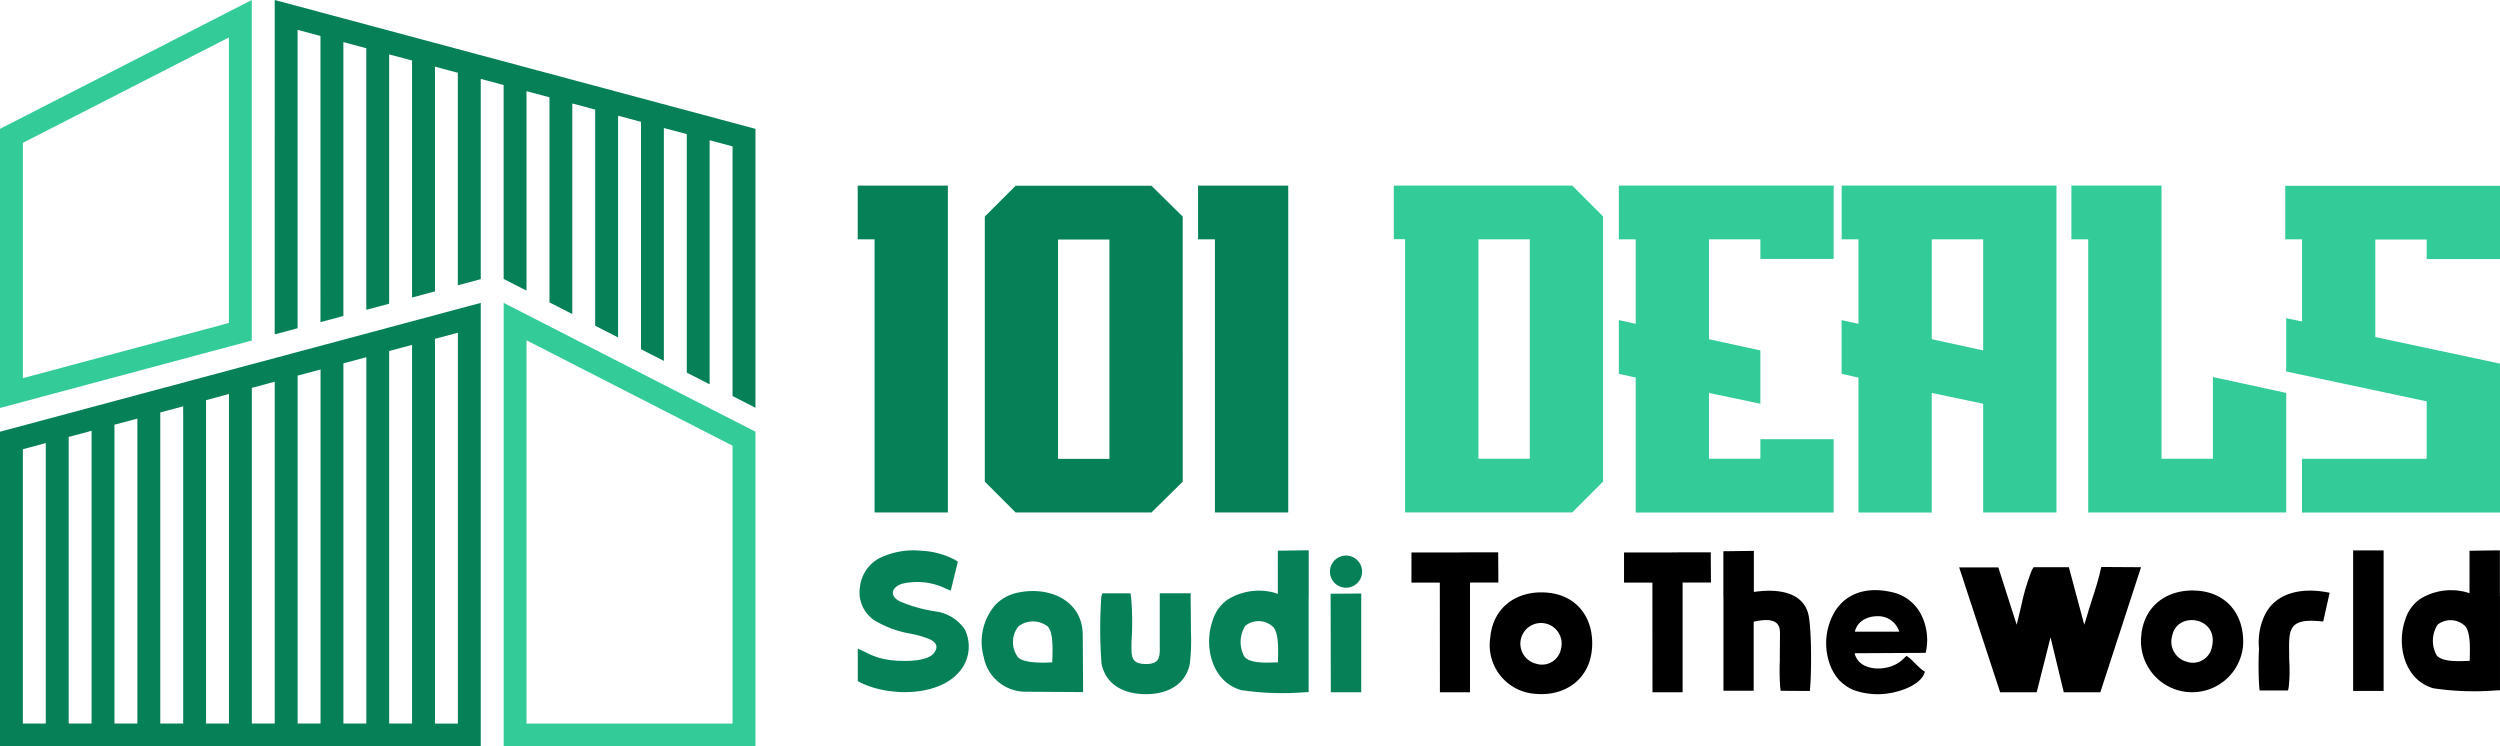 <svg xmlns="http://www.w3.org/2000/svg" width="250.308" height="74.738" viewBox="0 0 250.308 74.738">
  <g id="Group_2223" data-name="Group 2223" transform="translate(2394 1466.111)">
    <g id="Group_2139" data-name="Group 2139" transform="translate(-2394 -1466.111)">
      <path id="Path_6" data-name="Path 6" d="M167.49,0l48.134,12.9V40.827l-2.294-1.173v-25l-2.294-.612V38.481l-2.289-1.173V13.429l-2.294-.612V36.136l-2.289-1.173V12.2l-2.294-.612v22.2l-2.294-1.173V10.972l-2.289-.612V31.446L195,30.273V9.743L192.7,9.131V29.1l-2.289-1.173V8.515L188.119,7.9V27.949l-2.294.616V7.286l-2.289-.612v22.5l-2.294.616V6.057l-2.294-.612V30.407l-2.289.616V4.828l-2.294-.612V31.635l-2.294.616V3.6l-2.289-.612V32.864l-2.294.616Z" transform="translate(-139.985)" fill="#058057" fill-rule="evenodd"/>
      <path id="Path_7" data-name="Path 7" d="M128.9,0,103.69,12.9V40.848L128.9,34.093V0Zm-2.289,3.746V32.334l-20.629,5.527V14.3L126.612,3.746Z" transform="translate(-103.69)" fill="#33cb98" fill-rule="evenodd"/>
      <path id="Path_8" data-name="Path 8" d="M151.824,70.34l-48.134,12.9v31.515h48.134V70.34h0Zm-6.876,4.212V112.46h-2.294v-37.3l2.294-.612Zm2.294,37.908V73.94l2.294-.612v39.137h-2.294ZM108.273,84.381V112.46h-2.294V84.994l2.294-.617h0Zm2.294,28.079v-28.7l2.294-.612V112.46Zm4.583,0V82.536l2.294-.612V112.46Zm4.587,0V81.308l2.294-.612V112.46Zm4.583,0V80.079l2.294-.616v32.993h-2.294Zm4.583,0V78.85l2.294-.616v34.222H128.9Zm4.587,0V77.622l2.294-.612V112.46Zm4.583,0V76.393l2.294-.612V112.46Z" transform="translate(-103.69 -40.015)" fill="#058057" fill-rule="evenodd"/>
      <path id="Path_9" data-name="Path 9" d="M220.66,70.34l25.212,12.9v31.515H220.66V70.34h0Zm2.289,3.746v38.378h20.629V84.64Z" transform="translate(-170.233 -40.015)" fill="#33cb98" fill-rule="evenodd"/>
    </g>
    <path id="Path_10" data-name="Path 10" d="M103.69,181.56h9.026v32.729h-7.339V186.94H103.69v-5.38h0Zm20.057,16.374v10.985h5.145v-21.96h-5.145v10.985h0Zm12.484,0v13.271l-3.13,3.084H119.5l-3.084-3.084V184.662l3.084-3.084h13.6l3.13,3.084v13.271Zm1.537-16.374h9.026v32.729h-7.339V186.94h-1.687v-5.38Z" transform="translate(-2411.813 -1629.09)" fill="#058057" fill-rule="evenodd"/>
    <path id="Path_11" data-name="Path 11" d="M160.969,181.559h17.855l3.084,3.084V211.2l-3.084,3.084H162.085V186.93H160.96v-5.38h0Zm8.463,27.349h5.145V186.939h-5.145v21.969ZM183.5,181.559H205V188.9h-7.339v-1.959h-5.145v10l5.145,1.125V203.4l-5.145-1.078v6.589h5.145v-1.959H205v7.339H185.178V200.782l-1.687-.375v-5.38l1.687.375v-8.463h-1.687v-5.38h0Zm22.307,0h21.5v32.729h-7.339V203.4l-5.146-1.078v11.969h-7.339V200.782l-1.687-.375v-5.38l1.687.375v-8.463H205.8v-5.38h0Zm9.016,15.38,5.146,1.125V186.939h-5.146v10Zm35.484,17.348H230.485V186.939H228.8v-5.38h9.026v27.349h5.146v-8.182l7.339,1.593v11.969Zm-.094-32.729v5.38H251.9v8.229l-1.593-.328v5.333l14.068,2.99v5.755H251.892v5.38h19.823V199.386l-12.484-2.662v-9.766h5.146v1.959h7.339v-7.339h-21.5Z" transform="translate(-2415.407 -1629.089)" fill="#33cb98" fill-rule="evenodd"/>
    <path id="Path_12" data-name="Path 12" d="M154.105,224.851v9.888h-3.046l-.019-9.869c.262,0,2.8-.019,3.065-.019Zm-3.027-1.621a1.609,1.609,0,0,0,3.009-1.143,1.609,1.609,0,0,0-3.009,1.143Zm-37.359-1.575-.712,2.905-.5-.206a6.528,6.528,0,0,0-4.461-.459c-1.012.394-1.162,1.2-.15,1.734a14.3,14.3,0,0,0,3.59,1.012,4.2,4.2,0,0,1,2.934,1.818,3.874,3.874,0,0,1-.178,3.712c-1.931,3.084-7.376,3.055-10.291,1.584l-.253-.131v-3.262l.656.309c.206.094.412.206.619.3a7.229,7.229,0,0,0,2.249.572c1.012.1,3.383.159,4.086-.712.515-.647.244-1.106-.45-1.425a10.428,10.428,0,0,0-1.968-.553,10.441,10.441,0,0,1-3.562-1.34,3.37,3.37,0,0,1-1.415-3.3,3.725,3.725,0,0,1,1.978-2.915,7.781,7.781,0,0,1,4.171-.731,8,8,0,0,1,3.383.919l.281.178h0Zm14.471,3.177H131l.066.384a29.691,29.691,0,0,1,.037,4.48c0,1.322-.141,2.184,1.387,2.212,1.584.028,1.443-.853,1.443-2.062v-5.024h3.093v.45c.009,1.134.028,2.259.028,3.393a20.449,20.449,0,0,1-.112,3.224c-.441,2.193-2.39,3.065-4.471,3.037s-3.9-.872-4.368-3.037a46.244,46.244,0,0,1-.019-6.739l.1-.328h0Zm-7.61,9.85a4.263,4.263,0,0,1-4.274-3.487,5.653,5.653,0,0,1,1.209-5.258,4.4,4.4,0,0,1,2.381-1.209c3.027-.581,6.308.825,6.326,4.264l.037,5.727-5.68-.037h0Zm2.587-2.943c.037-1.106.141-2.962-.45-3.59a2.392,2.392,0,0,0-2.943,0,2.531,2.531,0,0,0-.047,3.065c.506.59,2.409.6,3.44.525h0Zm25.671-6.542v9.522l-.441.019a28.126,28.126,0,0,1-6.308-.216c-2.952-.834-3.786-4.405-2.849-7.011a3.884,3.884,0,0,1,1.49-2.053,5.956,5.956,0,0,1,4.264-.787,4.254,4.254,0,0,1,.759.216v-2.671c0-.187-.009-.375,0-.553v-1.1l2.634-.037h.459v4.658h0Zm-3.074,6.533c.028-1.1.112-2.83-.45-3.505a2.121,2.121,0,0,0-2.812-.15,3.042,3.042,0,0,0-.094,3.1c.59.712,2.268.6,3.355.562Z" transform="translate(-2411.814 -1631.535)" fill="#058057" fill-rule="evenodd"/>
    <g id="Group_2222" data-name="Group 2222" transform="translate(-4.279 -34.804)">
      <path id="Path_6002" data-name="Path 6002" d="M225.98,230.61c.19-.723.355-1.481.45-1.836a21.3,21.3,0,0,1,1.078-3.636l.166-.272h3.53l1.54,5.756c.225-.687.426-1.41.557-1.812.344-1.113.794-2.393,1.042-3.518l.107-.45,3.98.024-4.074,12.52h-3.66l-1.327-5.5-1.386,5.5h-3.66l-4.1-12.5h3.92l1.836,5.745h0Z" transform="translate(-2413.784 -1599.382)" fill-rule="evenodd"/>
      <path id="Path_6001" data-name="Path 6001" d="M259.982,220.53H256.93V234.6h3.052V220.53ZM245.9,230.166a5.121,5.121,0,1,1-10.182-1.11c.268-3.07,2.728-4.735,5.7-4.485,3.052.259,4.7,2.626,4.485,5.595Zm-3.1.009c.684-3.015-3.5-3.588-3.977-1.119a2.072,2.072,0,0,0,1.461,2.626,1.938,1.938,0,0,0,2.515-1.507h0Zm11.781-5.419-.647,2.895-.4-.037c-3.357-.287-3.005,1.1-3.005,3.856a15.827,15.827,0,0,1-.046,2.737l-.074.351h-2.839l-.046-.4a34.733,34.733,0,0,1-.018-3.8,6.38,6.38,0,0,1,.629-3.459c1.165-2.21,3.727-2.589,5.983-2.21l.472.083h0Zm17.053.379v9.4l-.435.018a27.75,27.75,0,0,1-6.224-.213c-2.913-.823-3.736-4.346-2.811-6.917a3.832,3.832,0,0,1,1.47-2.025,5.877,5.877,0,0,1,4.208-.777,5.032,5.032,0,0,1,.74.2v-4.254l2.589-.037h.453v4.6h0Zm-3.033,6.446c.028-1.082.111-2.793-.444-3.459a2.092,2.092,0,0,0-2.774-.148,3,3,0,0,0-.092,3.061c.583.7,2.238.592,3.311.555Z" transform="translate(-2411.048 -1596.731)" fill-rule="evenodd"/>
      <path id="Path_5999" data-name="Path 5999" d="M209.634,230.776c.425,1.942,3.5,1.905,4.79.647l.407-.379.12.083c.564.407.98,1.008,1.609,1.433l.111.074-.046.129c-.37,1.036-1.859,1.637-2.83,1.877a7.165,7.165,0,0,1-4.337-.2,4.582,4.582,0,0,1-1.369-.962,4.829,4.829,0,0,1-.916-1.526,6.23,6.23,0,0,1,.518-5.41c1.258-1.942,3.4-2.377,5.558-1.9a4.306,4.306,0,0,1,2.876,1.97,5.6,5.6,0,0,1,.647,4.013l-.037.12-7.111.037h0Zm.009-2.155H214.1a2.2,2.2,0,0,0-2.229-1.544,2.672,2.672,0,0,0-1.535.481,1.921,1.921,0,0,0-.684,1.073h0Zm-10.117-1v6.917H196.5v-9.4h-.009v-4.568l3.052-.037v4.115c2-.305,4.689-.176,5.4,2.025.407,1.248.37,6.029.24,7.472l-.037.416-2.922-.019-.046-.4a24.811,24.811,0,0,1-.037-2.626c0-.943.019-1.887.019-2.83-.009-1.5-1.535-1.295-2.636-1.063h0Z" transform="translate(-2413.663 -1596.685)" fill-rule="evenodd"/>
      <path id="Path_5998" data-name="Path 5998" d="M170.249,223.563H167.41v-3.015h4.365l1.489-.018h2.83l.019,3.024h-2.839V234.54h-3.015l-.009-10.986h0Zm15.24,6.6c.222-2.969-1.433-5.336-4.485-5.595-2.978-.259-5.428,1.415-5.7,4.485a4.891,4.891,0,0,0,4.531,5.65c2.978.268,5.428-1.489,5.65-4.541h0Zm-3.1.009a1.938,1.938,0,0,1-2.515,1.507,2.067,2.067,0,1,1,2.515-1.507h0Z" transform="translate(-2415.812 -1596.538)" fill-rule="evenodd"/>
      <path id="Path_6000" data-name="Path 6000" d="M170.249,223.563H167.41v-3.015h4.365l1.489-.018h2.83l.019,3.024h-2.839V234.54h-3.015l-.009-10.986h0Z" transform="translate(-2394.528 -1596.538)" fill-rule="evenodd"/>
    </g>
  </g>
</svg>
